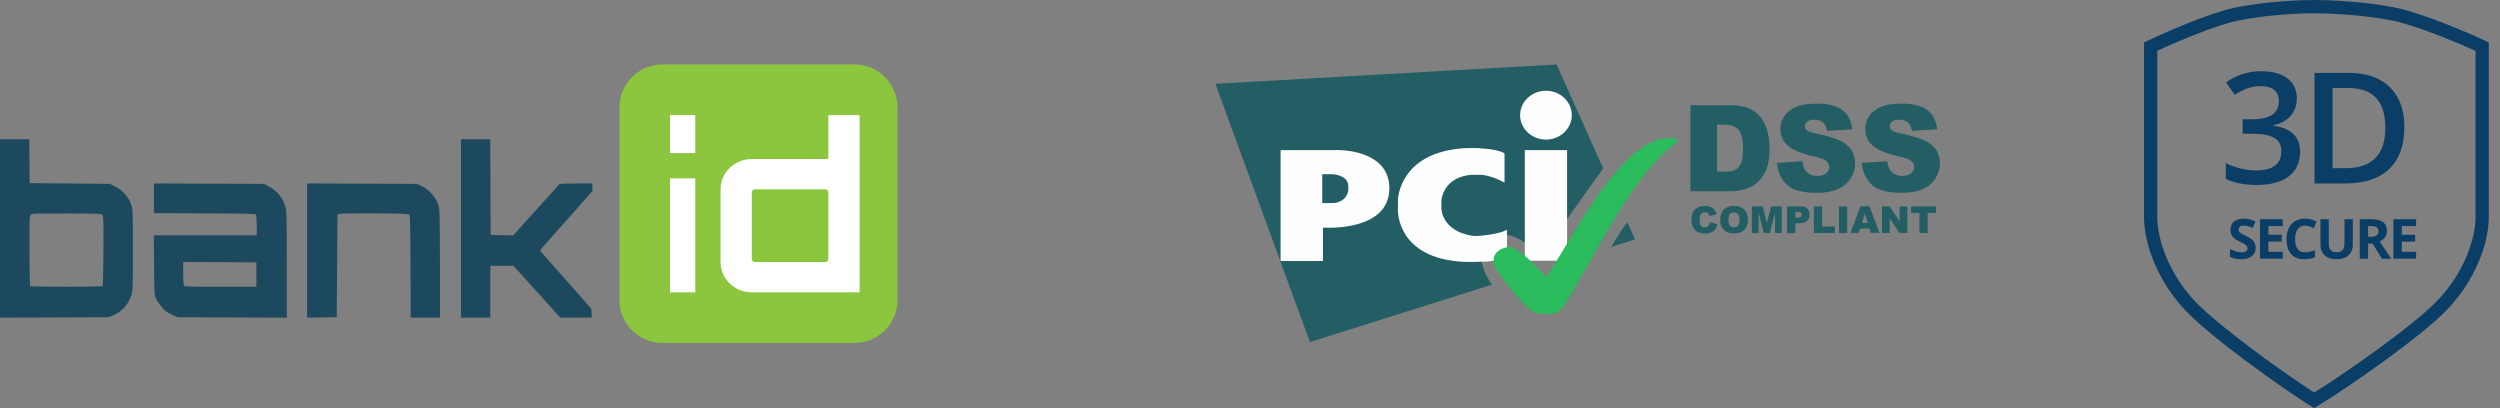 <svg width="147" height="24" viewBox="0 0 147 24" fill="none" xmlns="http://www.w3.org/2000/svg">
<rect x="0" y="0" width="147" height="24" fill="#808080" stroke="none"/>
<path fill-rule="evenodd" clip-rule="evenodd" d="M0 13.434V18.678L3.19 18.666L6.379 18.653L6.633 18.549C7.152 18.337 7.535 17.925 7.715 17.387C7.813 17.093 7.814 17.06 7.814 14.708C7.814 12.431 7.81 12.315 7.724 12.062C7.558 11.571 7.226 11.192 6.755 10.956L6.47 10.812L4.107 10.789L1.744 10.767L1.732 9.479L1.72 8.19H0.86H0V13.434ZM27.106 13.433V18.676H27.967H28.828V17.152V15.629H29.506H30.185L30.643 16.131C31.302 16.854 31.52 17.093 31.806 17.414C31.945 17.571 32.092 17.734 32.132 17.776C32.172 17.819 32.371 18.039 32.575 18.265L32.944 18.676H33.866H34.788L34.786 18.418C34.785 18.178 34.772 18.146 34.599 17.955C34.496 17.842 34.184 17.491 33.905 17.174C33.625 16.858 33.2 16.376 32.959 16.103C32.718 15.83 32.509 15.596 32.495 15.584C32.481 15.572 32.341 15.411 32.183 15.227C32.025 15.043 31.86 14.856 31.816 14.81C31.739 14.73 31.741 14.723 31.862 14.584C32.133 14.276 32.394 13.983 32.669 13.679C32.826 13.505 33.096 13.201 33.269 13.005C33.441 12.809 33.863 12.333 34.207 11.946L34.832 11.243V11.016V10.789H33.864C33.332 10.789 32.89 10.807 32.882 10.829C32.874 10.85 32.659 11.096 32.404 11.376C32.149 11.655 31.812 12.025 31.657 12.199C31.501 12.372 31.262 12.636 31.127 12.785C30.991 12.934 30.723 13.232 30.531 13.447L30.182 13.838L29.516 13.826L28.85 13.814L28.838 11.002L28.827 8.19H27.966H27.106V13.433ZM9.05 11.66V12.533L12.032 12.546C14.624 12.557 15.018 12.568 15.055 12.627C15.078 12.663 15.097 12.951 15.098 13.265L15.098 13.836H12.072H9.045L9.059 15.595C9.072 17.316 9.074 17.358 9.172 17.556C9.283 17.783 9.547 18.123 9.741 18.289C9.812 18.349 9.998 18.455 10.155 18.526L10.441 18.653L13.652 18.666L16.864 18.678V15.573C16.864 12.694 16.858 12.446 16.783 12.17C16.634 11.627 16.295 11.215 15.777 10.946L15.518 10.812L12.284 10.799L9.05 10.787V11.66ZM18.056 14.732V18.677L18.928 18.665L19.8 18.653L19.822 15.63L19.844 12.606L20.063 12.569C20.183 12.548 21.121 12.538 22.147 12.545C23.603 12.556 24.024 12.572 24.069 12.617C24.114 12.664 24.129 13.288 24.138 15.676L24.151 18.676H25.01H25.87V15.564C25.87 13.461 25.854 12.375 25.821 12.214C25.716 11.705 25.302 11.187 24.81 10.95L24.523 10.812L21.29 10.799L18.056 10.787V14.732ZM6.031 12.648C6.085 12.723 6.093 13.051 6.082 14.761C6.076 15.875 6.054 16.803 6.033 16.823C5.985 16.872 1.829 16.872 1.781 16.824C1.731 16.774 1.708 12.94 1.756 12.752C1.787 12.63 1.82 12.599 1.945 12.575C2.029 12.559 2.968 12.549 4.032 12.553C5.906 12.559 5.969 12.562 6.031 12.648ZM15.076 16.144V16.861H12.966C11.139 16.861 10.851 16.852 10.815 16.794C10.792 16.757 10.773 16.429 10.772 16.065L10.772 15.404L12.924 15.415L15.076 15.427V16.144Z" fill="#1D495F"/>
<path d="M36.422 6.329C36.422 4.926 37.558 3.789 38.959 3.789H50.239C51.64 3.789 52.776 4.926 52.776 6.329V17.627C52.776 19.03 51.64 20.167 50.239 20.167H38.959C37.558 20.167 36.422 19.03 36.422 17.627V6.329Z" fill="#8CC63F"/>
<path d="M39.396 10.489H40.883V17.189H39.396V10.489Z" fill="white"/>
<path d="M39.396 6.768H40.883V9.001H39.396V6.768Z" fill="white"/>
<path fill-rule="evenodd" clip-rule="evenodd" d="M50.545 6.768H48.708V9.351H44.206C43.191 9.351 42.369 10.149 42.369 11.133V15.409C42.369 16.392 43.191 17.19 44.206 17.19H48.708H50.545V6.768ZM48.708 15.23V11.311C48.708 11.212 48.626 11.133 48.524 11.133H44.39C44.288 11.133 44.206 11.212 44.206 11.311V15.23C44.206 15.329 44.288 15.409 44.39 15.409H48.524C48.626 15.409 48.708 15.329 48.708 15.23Z" fill="white"/>
<path d="M100.552 13.061L100.978 13.189C100.95 13.31 100.907 13.409 100.843 13.488C100.779 13.566 100.708 13.63 100.616 13.665C100.524 13.708 100.41 13.729 100.268 13.729C100.098 13.729 99.963 13.708 99.85 13.658C99.743 13.608 99.651 13.523 99.573 13.395C99.495 13.274 99.452 13.111 99.452 12.919C99.452 12.663 99.523 12.464 99.658 12.321C99.793 12.179 99.991 12.115 100.24 12.115C100.439 12.115 100.588 12.158 100.701 12.236C100.815 12.314 100.9 12.435 100.95 12.606L100.524 12.698C100.51 12.649 100.495 12.613 100.474 12.592C100.446 12.556 100.417 12.528 100.375 12.506C100.332 12.485 100.29 12.478 100.247 12.478C100.141 12.478 100.055 12.521 99.999 12.613C99.956 12.677 99.935 12.784 99.935 12.919C99.935 13.089 99.963 13.21 100.013 13.274C100.062 13.338 100.141 13.374 100.233 13.374C100.325 13.374 100.396 13.345 100.439 13.296C100.495 13.232 100.531 13.16 100.552 13.061Z" fill="#225E63"/>
<path d="M101.148 12.919C101.148 12.663 101.219 12.464 101.361 12.322C101.503 12.18 101.702 12.109 101.957 12.109C102.22 12.109 102.419 12.18 102.561 12.315C102.703 12.457 102.774 12.649 102.774 12.905C102.774 13.09 102.745 13.239 102.681 13.353C102.618 13.467 102.532 13.559 102.412 13.623C102.298 13.687 102.149 13.723 101.979 13.723C101.801 13.723 101.659 13.694 101.538 13.637C101.425 13.58 101.333 13.495 101.254 13.367C101.176 13.239 101.148 13.104 101.148 12.919ZM101.631 12.919C101.631 13.076 101.659 13.189 101.716 13.261C101.773 13.332 101.851 13.367 101.957 13.367C102.064 13.367 102.142 13.332 102.199 13.268C102.255 13.197 102.284 13.076 102.284 12.905C102.284 12.756 102.255 12.649 102.192 12.585C102.135 12.514 102.05 12.486 101.95 12.486C101.851 12.486 101.773 12.521 101.716 12.592C101.659 12.649 101.631 12.763 101.631 12.919Z" fill="#225E63"/>
<path d="M103.023 12.137H103.655L103.896 13.09L104.138 12.137H104.769V13.701H104.372V12.507L104.067 13.701H103.712L103.406 12.507V13.701H103.009V12.137H103.023Z" fill="#225E63"/>
<path d="M105.081 12.137H105.883C106.061 12.137 106.189 12.18 106.274 12.265C106.359 12.351 106.402 12.464 106.402 12.621C106.402 12.777 106.352 12.905 106.26 12.99C106.167 13.083 106.018 13.126 105.827 13.126H105.564V13.709H105.081V12.137ZM105.564 12.806H105.685C105.777 12.806 105.841 12.791 105.883 12.756C105.919 12.72 105.94 12.685 105.94 12.635C105.94 12.585 105.926 12.543 105.89 12.507C105.855 12.471 105.798 12.457 105.706 12.457H105.571V12.806H105.564Z" fill="#225E63"/>
<path d="M106.657 12.137H107.14V13.318H107.892V13.701H106.657V12.137Z" fill="#225E63"/>
<path d="M108.134 12.137H108.617V13.701H108.134V12.137Z" fill="#225E63"/>
<path d="M109.923 13.438H109.376L109.298 13.694H108.808L109.398 12.13H109.923L110.512 13.694H110.008L109.923 13.438ZM109.824 13.104L109.653 12.543L109.483 13.104H109.824Z" fill="#225E63"/>
<path d="M110.661 12.137H111.108L111.698 13.005V12.137H112.152V13.701H111.698L111.116 12.841V13.701H110.661V12.137Z" fill="#225E63"/>
<path d="M112.365 12.137H113.835V12.521H113.345V13.701H112.862V12.521H112.372V12.137H112.365Z" fill="#225E63"/>
<path d="M94.744 14.518L96.142 14.078L95.688 13.068C95.354 13.488 95.021 14.028 94.744 14.518ZM94.268 9.904L91.528 3.79L71.466 4.927L77.024 20.114L87.723 16.737C87.041 15.756 86.793 14.589 87.581 14.021C88.461 13.381 89.788 14.12 90.633 15.165C91.45 13.8 93.743 10.622 94.268 9.904Z" fill="#225E63"/>
<path d="M90.902 8.208C91.74 8.208 92.421 7.568 92.421 6.772C92.421 5.976 91.74 5.336 90.902 5.336C90.064 5.336 89.383 5.976 89.383 6.772C89.383 7.561 90.064 8.208 90.902 8.208ZM89.66 8.827H92.145V15.332H89.66V8.827Z" fill="#FEFEFE"/>
<path d="M88.431 10.725C88.453 10.732 88.467 10.725 88.467 10.704V9.054C88.467 9.033 88.453 9.012 88.431 8.997C88.431 8.997 88.105 8.784 87.111 8.727C87.061 8.699 86.188 8.692 85.954 8.727C82.333 9.019 82.198 11.642 82.198 11.756V12.396C82.198 12.474 82.198 15.155 85.954 15.389C86.323 15.418 87.04 15.389 87.111 15.389C87.977 15.389 88.573 15.126 88.573 15.126C88.594 15.119 88.609 15.098 88.609 15.076V13.534C88.609 13.512 88.594 13.505 88.58 13.519C88.58 13.519 88.311 13.733 87.132 13.854C86.798 13.889 86.635 13.875 86.514 13.854C84.839 13.569 84.761 12.346 84.761 12.346C84.761 12.325 84.754 12.289 84.754 12.275V11.806C84.754 11.784 84.754 11.749 84.761 11.735C84.761 11.735 84.875 10.419 86.514 10.277H87.132C87.849 10.37 88.431 10.725 88.431 10.725Z" fill="#FEFEFE"/>
<path d="M75.298 15.311C75.298 15.332 75.312 15.346 75.334 15.346H77.755C77.776 15.346 77.79 15.332 77.79 15.311V13.419C77.79 13.398 77.804 13.384 77.826 13.384C77.826 13.384 81.695 13.661 81.695 11.066C81.695 9.011 79.267 8.791 78.472 8.827C78.457 8.827 75.334 8.827 75.334 8.827C75.312 8.827 75.298 8.841 75.298 8.862V15.311ZM77.748 11.941V10.241H78.344C78.344 10.241 79.203 10.277 79.274 10.867C79.288 10.91 79.288 11.201 79.274 11.216C79.16 11.905 78.415 11.941 78.415 11.941H77.748Z" fill="#FEFEFE"/>
<path d="M90.974 18.473C91.173 18.473 91.329 18.473 91.585 18.359C92.465 17.897 95.439 10.623 98.577 8.383C98.599 8.369 98.62 8.348 98.634 8.327C98.655 8.298 98.655 8.27 98.655 8.27C98.655 8.27 98.655 8.12 98.194 8.12C95.404 8.042 92.501 13.908 90.974 16.226C90.953 16.254 90.853 16.226 90.853 16.226C90.853 16.226 89.831 15.017 88.944 14.555C88.922 14.548 88.823 14.512 88.717 14.519C88.646 14.519 88.234 14.605 88.042 14.804C87.815 15.046 87.822 15.181 87.822 15.472C87.822 15.493 87.836 15.593 87.865 15.643C88.085 16.027 89.072 17.392 89.888 18.145C90.009 18.238 90.2 18.473 90.974 18.473Z" fill="#2BBC5D"/>
<path d="M99.4 6.185H101.722C102.183 6.185 102.553 6.249 102.829 6.369C103.113 6.497 103.348 6.675 103.525 6.903C103.71 7.137 103.845 7.407 103.923 7.713C104.008 8.019 104.05 8.346 104.05 8.694C104.05 9.235 103.987 9.654 103.866 9.953C103.745 10.251 103.575 10.5 103.355 10.707C103.135 10.906 102.9 11.041 102.652 11.112C102.311 11.204 101.999 11.247 101.722 11.247H99.4V6.185ZM100.962 7.329V10.095H101.346C101.672 10.095 101.907 10.059 102.041 9.988C102.176 9.917 102.29 9.789 102.368 9.612C102.446 9.434 102.489 9.135 102.489 8.73C102.489 8.19 102.403 7.827 102.226 7.628C102.049 7.429 101.765 7.329 101.353 7.329H100.962Z" fill="#225E63"/>
<path d="M104.484 9.577L105.975 9.484C106.01 9.726 106.074 9.911 106.174 10.039C106.337 10.245 106.564 10.345 106.862 10.345C107.082 10.345 107.26 10.295 107.38 10.188C107.501 10.081 107.565 9.961 107.565 9.825C107.565 9.698 107.508 9.577 107.395 9.47C107.281 9.363 107.011 9.271 106.592 9.178C105.904 9.022 105.421 8.816 105.123 8.56C104.825 8.304 104.683 7.977 104.683 7.579C104.683 7.316 104.761 7.074 104.91 6.839C105.059 6.605 105.286 6.427 105.591 6.292C105.897 6.157 106.308 6.093 106.834 6.093C107.48 6.093 107.977 6.214 108.31 6.455C108.651 6.697 108.85 7.081 108.914 7.607L107.437 7.693C107.395 7.465 107.317 7.301 107.189 7.195C107.061 7.088 106.891 7.038 106.671 7.038C106.486 7.038 106.351 7.074 106.259 7.152C106.167 7.23 106.124 7.323 106.124 7.437C106.124 7.515 106.159 7.593 106.238 7.657C106.308 7.721 106.486 7.785 106.763 7.842C107.444 7.991 107.934 8.14 108.232 8.29C108.531 8.439 108.744 8.631 108.878 8.851C109.013 9.072 109.077 9.328 109.077 9.605C109.077 9.932 108.985 10.231 108.807 10.501C108.63 10.778 108.374 10.984 108.055 11.127C107.735 11.269 107.324 11.34 106.834 11.34C105.975 11.34 105.379 11.176 105.045 10.842C104.718 10.508 104.534 10.089 104.484 9.577Z" fill="#225E63"/>
<path d="M109.475 9.576L110.966 9.483C111.002 9.725 111.065 9.91 111.165 10.038C111.328 10.244 111.555 10.344 111.854 10.344C112.074 10.344 112.251 10.294 112.372 10.187C112.492 10.081 112.556 9.96 112.556 9.825C112.556 9.697 112.5 9.576 112.386 9.469C112.272 9.363 112.003 9.27 111.584 9.178C110.895 9.021 110.412 8.815 110.114 8.559C109.823 8.303 109.674 7.976 109.674 7.578C109.674 7.315 109.752 7.073 109.901 6.839C110.05 6.604 110.277 6.426 110.583 6.291C110.888 6.156 111.3 6.092 111.825 6.092C112.471 6.092 112.968 6.213 113.302 6.455C113.642 6.696 113.841 7.08 113.905 7.606L112.429 7.692C112.386 7.464 112.308 7.301 112.18 7.194C112.052 7.087 111.882 7.038 111.662 7.038C111.477 7.038 111.342 7.073 111.25 7.151C111.158 7.23 111.115 7.322 111.115 7.436C111.115 7.514 111.151 7.592 111.229 7.656C111.3 7.72 111.477 7.784 111.754 7.841C112.436 7.99 112.925 8.14 113.224 8.289C113.522 8.438 113.735 8.63 113.87 8.851C114.005 9.071 114.068 9.327 114.068 9.604C114.068 9.931 113.976 10.23 113.799 10.5C113.621 10.777 113.366 10.984 113.046 11.126C112.727 11.268 112.315 11.339 111.825 11.339C110.966 11.339 110.37 11.176 110.036 10.841C109.702 10.507 109.518 10.088 109.475 9.576Z" fill="#225E63"/>
<path fill-rule="evenodd" clip-rule="evenodd" d="M136.075 8.20779e-08C136.734 -8.47219e-05 139.032 0.065 140.928 0.466C142.399 0.777 145.01 1.867 146.117 2.392L146.341 2.497V12.75C146.341 14.369 145.496 16.557 143.844 18.255C143.075 19.044 141.658 20.157 140.212 21.209C138.76 22.265 137.25 23.279 136.278 23.874L136.072 24L135.867 23.871C134.92 23.276 133.45 22.262 132.036 21.206C130.628 20.154 129.248 19.041 128.499 18.251C126.889 16.552 126.068 14.366 126.068 12.75V2.5L126.288 2.393C127.367 1.869 129.91 0.778 131.345 0.467C133.193 0.066 135.415 4.42683e-05 136.075 8.20779e-08ZM140.766 1.23C138.95 0.846 136.715 0.781 136.075 0.781C135.434 0.781 133.277 0.846 131.51 1.23C130.258 1.502 128.009 2.444 126.848 2.991V12.75C126.848 14.143 127.576 16.142 129.064 17.713C129.762 18.45 131.093 19.528 132.502 20.579C133.805 21.552 135.151 22.486 136.077 23.08C137.029 22.486 138.414 21.551 139.754 20.577C141.201 19.525 142.568 18.447 143.285 17.709C144.815 16.137 145.561 14.139 145.561 12.75V2.994C144.369 2.447 142.056 1.503 140.766 1.23Z" fill="#0A3E66"/>
<path d="M135.054 5.778C135.054 6.19 134.934 6.534 134.694 6.81C134.454 7.082 134.117 7.266 133.681 7.361V7.397C134.203 7.462 134.593 7.625 134.854 7.886C135.115 8.144 135.245 8.488 135.245 8.918C135.245 9.544 135.024 10.027 134.583 10.368C134.142 10.706 133.514 10.875 132.7 10.875C131.98 10.875 131.373 10.758 130.879 10.524V9.594C131.154 9.731 131.446 9.836 131.754 9.91C132.062 9.984 132.358 10.021 132.642 10.021C133.145 10.021 133.521 9.928 133.77 9.741C134.019 9.554 134.143 9.265 134.143 8.874C134.143 8.527 134.006 8.272 133.73 8.108C133.455 7.945 133.022 7.864 132.433 7.864H131.869V7.014H132.442C133.479 7.014 133.997 6.655 133.997 5.938C133.997 5.659 133.906 5.444 133.726 5.293C133.545 5.141 133.279 5.066 132.926 5.066C132.68 5.066 132.444 5.101 132.216 5.173C131.988 5.241 131.718 5.376 131.407 5.577L130.896 4.848C131.492 4.409 132.183 4.189 132.971 4.189C133.625 4.189 134.136 4.33 134.503 4.612C134.87 4.894 135.054 5.282 135.054 5.778Z" fill="#0A3E66"/>
<path d="M141.377 7.472C141.377 8.546 141.079 9.367 140.484 9.937C139.889 10.503 139.032 10.786 137.912 10.786H136.096V4.283H138.103C139.137 4.283 139.941 4.562 140.515 5.119C141.09 5.677 141.377 6.461 141.377 7.472ZM140.258 7.508C140.258 5.951 139.531 5.173 138.077 5.173H137.157V9.892H137.912C139.476 9.892 140.258 9.098 140.258 7.508Z" fill="#0A3E66"/>
<path d="M132.633 14.567C132.633 14.777 132.557 14.942 132.406 15.062C132.256 15.183 132.046 15.244 131.778 15.244C131.53 15.244 131.311 15.197 131.121 15.104V14.646C131.278 14.716 131.41 14.765 131.518 14.794C131.627 14.822 131.726 14.837 131.816 14.837C131.924 14.837 132.006 14.816 132.063 14.775C132.121 14.734 132.151 14.672 132.151 14.591C132.151 14.545 132.138 14.505 132.112 14.47C132.087 14.434 132.05 14.399 132 14.367C131.951 14.334 131.851 14.281 131.7 14.209C131.558 14.143 131.452 14.079 131.381 14.017C131.31 13.956 131.254 13.884 131.211 13.803C131.169 13.721 131.148 13.626 131.148 13.517C131.148 13.311 131.217 13.15 131.356 13.032C131.495 12.915 131.688 12.856 131.933 12.856C132.054 12.856 132.169 12.87 132.277 12.899C132.387 12.927 132.502 12.967 132.622 13.019L132.463 13.402C132.339 13.351 132.237 13.316 132.155 13.296C132.075 13.276 131.996 13.266 131.917 13.266C131.824 13.266 131.753 13.287 131.703 13.331C131.654 13.374 131.629 13.431 131.629 13.501C131.629 13.544 131.639 13.582 131.659 13.615C131.679 13.647 131.711 13.678 131.754 13.709C131.798 13.739 131.903 13.793 132.066 13.871C132.283 13.975 132.432 14.079 132.512 14.184C132.593 14.288 132.633 14.415 132.633 14.567Z" fill="#0A3E66"/>
<path d="M134.226 15.212H132.891V12.889H134.226V13.293H133.382V13.803H134.168V14.206H133.382V14.805H134.226V15.212Z" fill="#0A3E66"/>
<path d="M135.534 13.266C135.349 13.266 135.206 13.335 135.105 13.475C135.003 13.614 134.952 13.808 134.952 14.057C134.952 14.575 135.146 14.834 135.534 14.834C135.697 14.834 135.895 14.793 136.126 14.711V15.124C135.936 15.204 135.723 15.244 135.488 15.244C135.151 15.244 134.893 15.141 134.714 14.937C134.536 14.732 134.446 14.437 134.446 14.054C134.446 13.812 134.49 13.601 134.578 13.42C134.666 13.238 134.792 13.098 134.955 13.002C135.12 12.904 135.313 12.856 135.534 12.856C135.76 12.856 135.986 12.91 136.213 13.019L136.055 13.42C135.968 13.378 135.881 13.342 135.793 13.312C135.705 13.281 135.619 13.266 135.534 13.266Z" fill="#0A3E66"/>
<path d="M138.346 12.889V14.392C138.346 14.564 138.308 14.714 138.231 14.843C138.154 14.972 138.044 15.071 137.899 15.14C137.754 15.209 137.583 15.244 137.385 15.244C137.087 15.244 136.855 15.167 136.69 15.015C136.525 14.861 136.443 14.652 136.443 14.386V12.889H136.933V14.311C136.933 14.49 136.969 14.621 137.041 14.705C137.113 14.789 137.232 14.831 137.398 14.831C137.559 14.831 137.675 14.789 137.747 14.705C137.82 14.62 137.856 14.488 137.856 14.308V12.889H138.346Z" fill="#0A3E66"/>
<path d="M139.244 13.92H139.402C139.558 13.92 139.672 13.894 139.746 13.842C139.82 13.79 139.858 13.709 139.858 13.598C139.858 13.488 139.819 13.409 139.743 13.363C139.668 13.316 139.551 13.293 139.393 13.293H139.244V13.92ZM139.244 14.32V15.212H138.752V12.889H139.428C139.743 12.889 139.976 12.947 140.127 13.062C140.278 13.177 140.354 13.351 140.354 13.585C140.354 13.722 140.316 13.843 140.241 13.95C140.166 14.056 140.06 14.139 139.923 14.2C140.272 14.722 140.499 15.059 140.605 15.212H140.059L139.505 14.32H139.244Z" fill="#0A3E66"/>
<path d="M142.07 15.212H140.734V12.889H142.07V13.293H141.226V13.803H142.011V14.206H141.226V14.805H142.07V15.212Z" fill="#0A3E66"/>
</svg>
